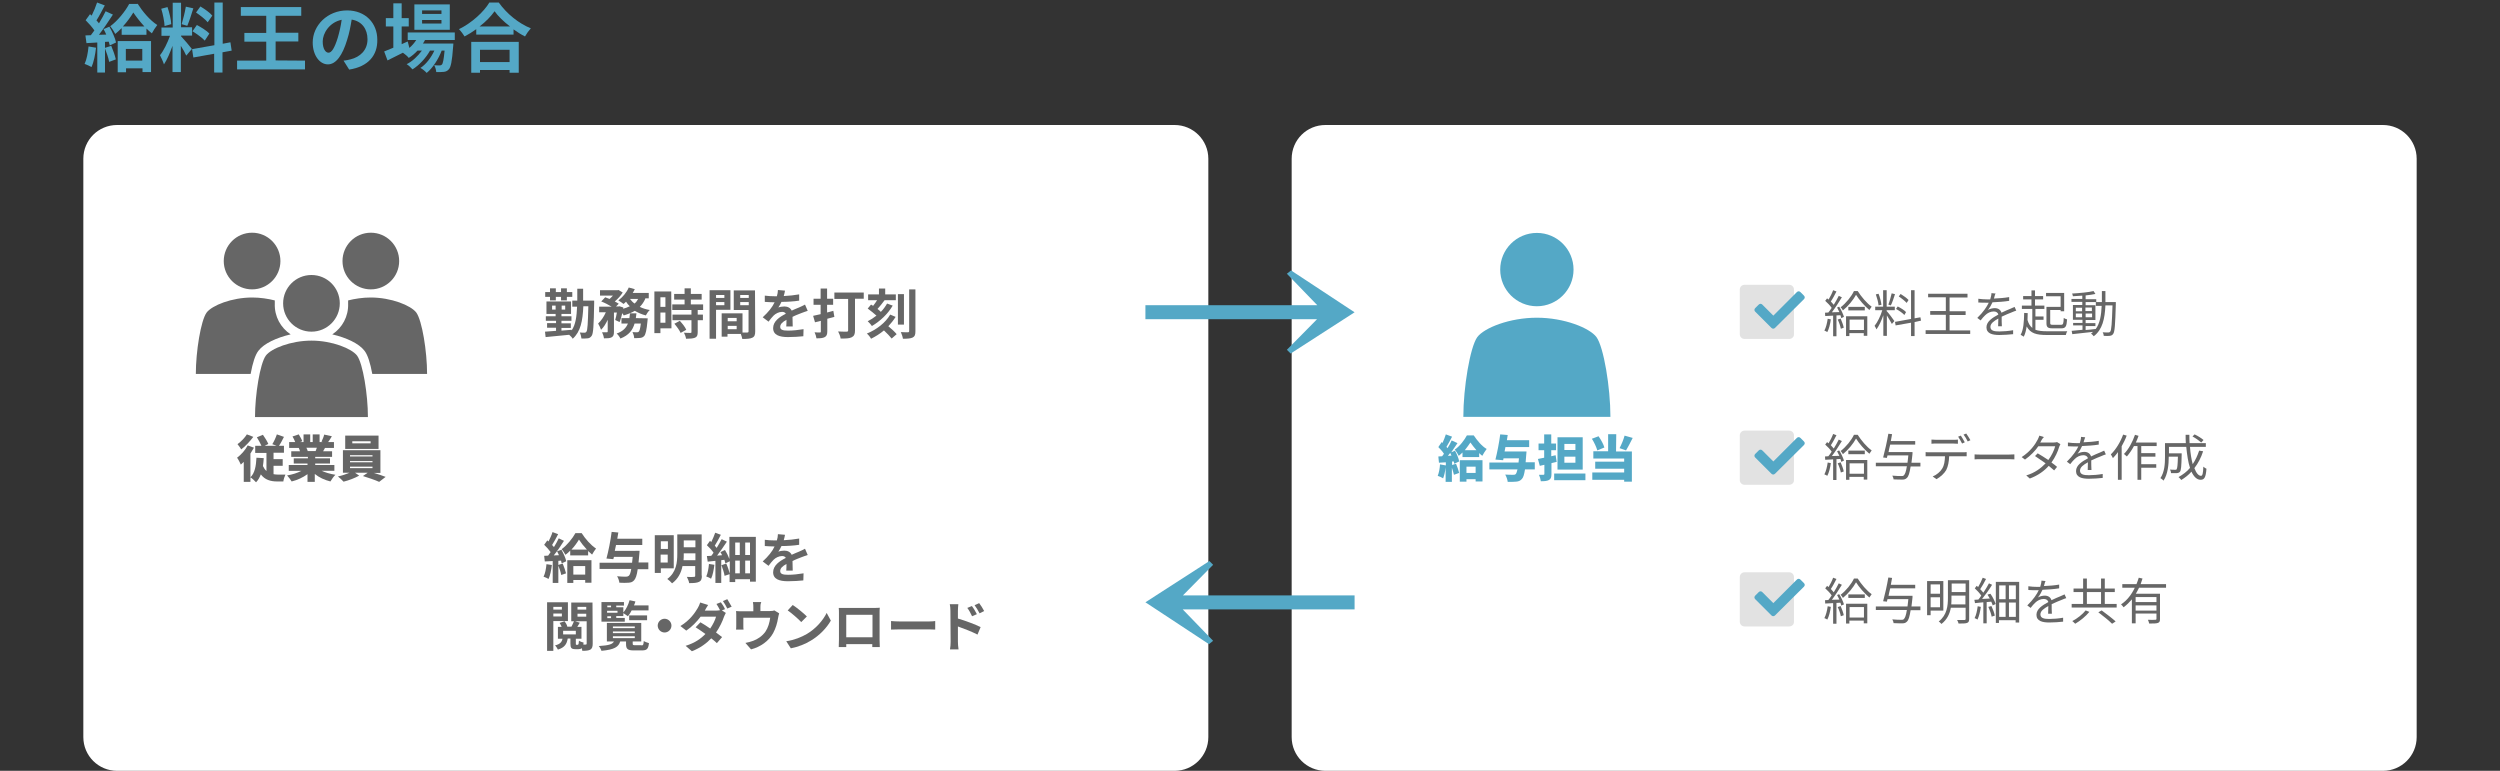 <?xml version="1.0" encoding="utf-8"?>
<!-- Generator: Adobe Illustrator 26.2.1, SVG Export Plug-In . SVG Version: 6.00 Build 0)  -->
<svg version="1.1" id="レイヤー_1" xmlns="http://www.w3.org/2000/svg" xmlns:xlink="http://www.w3.org/1999/xlink" x="0px"
	 y="0px" viewBox="0 0 1200 370" style="enable-background:new 0 0 1200 370;" xml:space="preserve">
<rect x="0" y="0" width="1200" height="370" fill="#333333" stroke="none"/>
<style type="text/css">
	.st0{fill:#FFFFFF;}
	.st1{enable-background:new    ;}
	.st2{fill:#54A8C6;}
	.st3{fill:#666666;}
	.st4{fill:#E2E2E2;}
</style>
<path class="st0" d="M56.2,60h507.6c8.9,0,16.2,7.2,16.2,16.2v277.6c0,8.9-7.2,16.2-16.2,16.2H56.2c-8.9,0-16.2-7.2-16.2-16.2V76.2
	C40,67.2,47.2,60,56.2,60z"/>
<path class="st0" d="M636.2,60h507.6c8.9,0,16.2,7.2,16.2,16.2v277.6c0,8.9-7.2,16.2-16.2,16.2H636.2c-8.9,0-16.2-7.2-16.2-16.2
	V76.2C620,67.2,627.2,60,636.2,60z"/>
<g class="st1">
	<path class="st2" d="M46.1,22.9c-0.4,3.4-1.1,7-2.2,9.3c-0.8-0.5-2.3-1.2-3.3-1.5c1-2.1,1.6-5.3,1.9-8.4L46.1,22.9z M52.5,12.8
		c1.4,2.4,2.8,5.6,3.2,7.6l-3,1.4c-0.1-0.5-0.3-1.2-0.5-1.8l-1.8,0.1v14.7h-3.7V20.4l-5.2,0.3L41,17l2.6-0.1
		c0.5-0.7,1.1-1.5,1.7-2.3c-1-1.5-2.8-3.5-4.2-4.9l2.1-2.9C43.5,7,43.7,7.3,44,7.5c1-2,2-4.4,2.6-6.3l3.7,1.4
		c-1.3,2.4-2.7,5.2-4,7.2c0.5,0.5,0.9,1,1.2,1.4c1.2-2,2.4-4.1,3.2-5.8L54.2,7c-2,3.1-4.5,6.8-6.7,9.7l3.5-0.1
		c-0.4-0.9-0.8-1.8-1.3-2.6L52.5,12.8z M53.4,22c0.9,2.1,1.8,4.7,2.2,6.5l-3.2,1.2c-0.3-1.8-1.3-4.6-2.1-6.7L53.4,22z M66,1.7
		c2.4,3.8,6,8.1,9.5,10.3c-0.9,1.1-1.9,2.7-2.6,4c-0.9-0.7-1.8-1.5-2.6-2.3v3H58.4v-3.2c-1,1-2.1,2-3.1,2.8
		c-0.5-1.1-1.6-2.8-2.4-3.7C56.5,10,60.2,5.3,62,1.9h4V1.7z M56.5,19.7h16v14.9h-4.1v-1.8h-7.9v1.9h-4V19.7z M69.3,12.7
		c-2-2.2-4-4.7-5.3-6.7c-1.2,2-3,4.5-5,6.7H69.3z M60.4,23.5v5.6h7.9v-5.6H60.4z"/>
	<path class="st2" d="M89.4,26.7c-0.5-1.2-1.5-3-2.6-4.7v12.6h-4V22c-1.2,3.3-2.6,6.7-4.1,8.9c-0.4-1.3-1.3-3.2-1.9-4.4
		c1.8-2.2,3.6-6,4.8-9.3h-4.1v-4h5.4V1.3h4v11.8h5.3v4h-5.3v0.3c1,1,4.5,5.1,5.2,6.1L89.4,26.7z M79,12.5c-0.1-2.2-0.8-5.7-1.6-8.3
		l3-0.8c0.9,2.6,1.7,6,1.8,8.2L79,12.5z M92.8,4c-0.9,2.9-2,6.3-2.9,8.4l-2.7-0.8c0.7-2.3,1.6-5.9,2-8.4L92.8,4z M106.8,25.1v9.7h-4
		v-9l-10,1.8l-0.6-4l10.7-1.9V1.2h4V21l3.7-0.7l0.6,4L106.8,25.1z M94.5,12c2.1,1.1,4.8,2.8,6,4.1l-2.2,3.4
		c-1.2-1.3-3.8-3.2-5.9-4.5L94.5,12z M99.7,10.7c-1.1-1.4-3.6-3.3-5.6-4.7l2.1-2.9c2,1.2,4.6,3,5.7,4.4L99.7,10.7z"/>
	<path class="st2" d="M146.4,29.1v4.2h-32.6v-4.2h14V20h-10.5v-4.2h10.5V7.6h-12.2V3.4h29v4.2h-12.3v8.1h10.9v4.2h-10.9V29
		L146.4,29.1L146.4,29.1z"/>
	<path class="st2" d="M167.6,33.4l-2.7-4.3c1.4-0.1,2.4-0.4,3.3-0.6c4.6-1.1,8.2-4.4,8.2-9.6c0-5-2.7-8.7-7.6-9.5
		c-0.5,3.1-1.1,6.4-2.2,9.8c-2.2,7.3-5.3,11.7-9.2,11.7c-4,0-7.3-4.4-7.3-10.5c0-8.3,7.2-15.4,16.5-15.4c8.9,0,14.5,6.2,14.5,14
		C181.3,26.6,176.7,32,167.6,33.4z M157.7,25.3c1.5,0,2.9-2.3,4.4-7.1c0.8-2.7,1.5-5.7,1.9-8.7c-5.9,1.2-9.1,6.5-9.1,10.4
		C154.9,23.5,156.3,25.3,157.7,25.3z"/>
	<path class="st2" d="M204,19.2c-0.3,0.6-0.6,1.2-1,1.7h14.6c0,0,0,1-0.1,1.5c-0.5,7-1.1,9.9-2.1,10.9c-0.7,0.8-1.5,1.1-2.4,1.2
		c-0.8,0.1-2.2,0.1-3.6,0.1c-0.1-1-0.4-2.4-1-3.3c1.2,0.1,2.1,0.1,2.6,0.1s0.8-0.1,1.1-0.4c0.5-0.5,0.9-2.4,1.3-6.7H212
		c-1.5,4-4.3,8.4-7.2,10.7c-0.7-0.8-1.9-1.8-3-2.4c2.7-1.7,5.1-4.9,6.7-8.3h-2.1c-1.9,3.5-5.3,7.1-8.4,9c-0.7-0.8-1.8-1.9-2.8-2.5
		c2.7-1.3,5.4-3.9,7.3-6.5h-2.1c-1.3,1.4-2.7,2.6-4.2,3.5c-0.5-0.7-1.9-1.9-2.8-2.5c-2.6,1.3-5.2,2.6-7.4,3.7l-1.6-4.3
		c1.2-0.5,2.7-1.1,4.4-1.8V12.7h-3.6v-4h3.6V1.6h4v7.1h3.4v4h-3.4v8.5l2.9-1.3l0.8,3.1c1.3-1.1,2.4-2.4,3.3-3.8h-4.1v-3.6h22.6v3.6
		C218.3,19.2,204,19.2,204,19.2z M215.9,14.3h-17V2.1h17V14.3z M211.9,5h-9.3v1.7h9.3V5z M211.9,9.6h-9.3v1.7h9.3V9.6z"/>
	<path class="st2" d="M239.4,1.2c3.9,5.5,9.7,10.1,15.4,12.4c-1,1.1-2,2.5-2.8,3.9c-1.8-0.9-3.7-2.1-5.5-3.4v2.5h-17.9V14
		c-1.8,1.3-3.7,2.5-5.6,3.5c-0.6-1-1.8-2.6-2.7-3.5c6.2-3,12-8.4,14.6-12.8C234.9,1.2,239.4,1.2,239.4,1.2z M226.2,20.1H249v14.8
		h-4.4v-1.3h-14.2v1.3h-4.2L226.2,20.1L226.2,20.1z M244.8,12.7c-3-2.3-5.7-4.9-7.4-7.3c-1.7,2.4-4.2,5-7.2,7.3H244.8z M230.4,23.9
		v5.9h14.2v-5.9H230.4z"/>
</g>
<g class="st1">
	<path class="st3" d="M264.9,271.2c-0.3,2.4-0.8,5-1.6,6.7c-0.5-0.3-1.7-0.9-2.4-1.1c0.8-1.5,1.2-3.8,1.4-6L264.9,271.2z
		 M269.5,263.9c1,1.8,2,4,2.3,5.5l-2.2,1c-0.1-0.4-0.2-0.8-0.3-1.3l-1.3,0.1v10.6h-2.7v-10.5l-3.8,0.2l-0.3-2.7l1.9-0.1
		c0.4-0.5,0.8-1.1,1.2-1.7c-0.8-1.1-2-2.5-3.1-3.5l1.5-2.1c0.2,0.2,0.4,0.3,0.6,0.5c0.7-1.4,1.5-3.1,1.9-4.5l2.7,1
		c-0.9,1.8-2,3.8-2.9,5.2c0.3,0.4,0.6,0.7,0.9,1c0.9-1.5,1.7-2.9,2.3-4.2l2.5,1.2c-1.4,2.3-3.2,4.9-4.9,7l2.5-0.1
		c-0.3-0.7-0.6-1.3-0.9-1.9L269.5,263.9z M270.1,270.5c0.6,1.5,1.3,3.4,1.6,4.7l-2.3,0.8c-0.2-1.3-0.9-3.3-1.5-4.8L270.1,270.5z
		 M279.2,255.9c1.7,2.7,4.4,5.8,6.9,7.4c-0.6,0.8-1.4,1.9-1.9,2.9c-0.6-0.5-1.3-1.1-1.9-1.7v2.1h-8.6v-2.3c-0.7,0.8-1.5,1.4-2.3,2
		c-0.4-0.8-1.2-2-1.8-2.7c2.6-1.9,5.3-5.3,6.6-7.7L279.2,255.9L279.2,255.9z M272.4,268.9h11.5v10.8h-3v-1.3h-5.7v1.4h-2.9v-10.9
		H272.4z M281.7,263.8c-1.5-1.6-2.9-3.4-3.8-4.8c-0.9,1.5-2.1,3.2-3.6,4.8H281.7z M275.2,271.7v4.1h5.7v-4.1H275.2z"/>
	<path class="st3" d="M311.2,273.2h-5.1c-0.4,3-1,4.5-1.7,5.3c-0.8,0.9-1.5,1.1-2.7,1.2c-1,0.1-2.7,0.1-4.4,0
		c-0.1-0.9-0.5-2.2-1.1-3.1c1.8,0.2,3.5,0.2,4.3,0.2c0.5,0,0.9-0.1,1.3-0.4c0.5-0.4,0.9-1.4,1.2-3.3h-15.2v-3h15.6
		c0.1-0.8,0.2-1.7,0.3-2.8h-9l-0.3,1.1l-3.3-0.3c0.9-3.3,2-8.7,2.5-12.8l3.2,0.3c-0.2,1-0.3,2-0.5,3h12v3h-12.6
		c-0.2,1-0.4,1.9-0.6,2.8H307c0,0-0.1,0.9-0.1,1.3c-0.1,1.6-0.3,3-0.4,4.3h4.7V273.2z"/>
	<path class="st3" d="M317.2,272.8v2.2h-2.9v-18.1h9.1v15.9H317.2z M317.2,259.8v3.7h3.4v-3.7H317.2z M320.5,270v-3.8h-3.4v3.8
		H320.5z M336.9,276.3c0,1.6-0.3,2.5-1.4,3c-1,0.5-2.5,0.6-4.7,0.6c-0.1-0.9-0.7-2.2-1.1-3c1.4,0.1,3,0.1,3.4,0
		c0.5,0,0.6-0.2,0.6-0.6v-4.6h-6.1c-0.6,3.1-2.1,6.2-5,8.3c-0.5-0.6-1.7-1.7-2.3-2.1c4.4-3.2,4.8-8.1,4.8-12v-9.4h11.7v19.8H336.9z
		 M333.8,268.9v-3.3h-5.6v0.4c0,0.9,0,1.9-0.1,2.9H333.8z M328.2,259.4v3.3h5.6v-3.3H328.2z"/>
	<path class="st3" d="M342.9,271.1c-0.3,2.5-0.8,5.1-1.6,6.7c-0.5-0.4-1.7-0.9-2.3-1.1c0.7-1.5,1.1-3.8,1.3-6L342.9,271.1z
		 M362.8,257.5v21.7H360V278h-7.1v1.4h-2.7v-3.8l-2.4,0.8c-0.2-1.4-0.9-3.5-1.5-5.1l2.3-0.8c0.7,1.5,1.3,3.4,1.7,4.8v-5.9l-2.1,1
		c-0.1-0.5-0.3-1.1-0.5-1.7l-1.5,0.2v10.9h-2.8v-10.6c-1.3,0.1-2.6,0.3-3.7,0.4l-0.4-2.7c0.6,0,1.4-0.1,2.1-0.1
		c0.4-0.5,0.8-1,1.1-1.5c-0.8-1.2-2.1-2.6-3.2-3.6l1.5-2.1c0.2,0.2,0.4,0.4,0.6,0.6c0.7-1.5,1.5-3.2,1.9-4.5l2.7,1
		c-0.9,1.8-2,3.8-2.9,5.2c0.3,0.4,0.7,0.8,0.9,1.1c0.9-1.5,1.8-3,2.4-4.2l2.5,1.2c-1.4,2.1-3.1,4.6-4.7,6.7l2.4-0.2
		c-0.3-0.5-0.5-1.1-0.8-1.5l2.2-1c0.8,1.3,1.6,2.9,2.1,4.3v-10.6h12.7V257.5z M352.9,260.4v6h2.2v-6H352.9z M352.9,275.2h2.2v-6.1
		h-2.2V275.2z M360,260.4h-2.3v6h2.3V260.4z M360,275.2v-6.1h-2.3v6.1H360z"/>
	<path class="st3" d="M376.2,259.3c2.5-0.1,5.1-0.4,7.4-0.8v3c-2.5,0.4-5.7,0.6-8.5,0.6c-0.4,1-1,1.9-1.5,2.7
		c0.7-0.3,2.1-0.5,2.9-0.5c1.6,0,2.9,0.7,3.5,2c1.4-0.6,2.4-1.1,3.5-1.5c1-0.4,1.9-0.9,2.9-1.4l1.3,3c-0.8,0.2-2.2,0.8-3.1,1.1
		c-1.2,0.5-2.7,1-4.2,1.8c0,1.5,0.1,3.4,0.1,4.6h-3.1c0.1-0.8,0.1-2,0.1-3.2c-2,1.1-3,2.1-3,3.4c0,1.4,1.2,1.8,3.8,1.8
		c2.2,0,5.1-0.3,7.4-0.7l-0.1,3.4c-1.7,0.2-4.9,0.4-7.4,0.4c-4.1,0-7.1-1-7.1-4.3s3.1-5.4,6.1-6.9c-0.4-0.7-1.1-0.9-1.8-0.9
		c-1.5,0-3.1,0.8-4.1,1.8c-0.8,0.8-1.5,1.7-2.4,2.9l-2.8-2.1c2.7-2.5,4.6-4.8,5.7-7.2c-0.1,0-0.2,0-0.3,0c-1.1,0-3-0.1-4.4-0.2v-3
		c1.3,0.2,3.2,0.3,4.6,0.3c0.4,0,0.8,0,1.2,0c0.3-1,0.5-2.1,0.5-3l3.4,0.3C376.7,257.4,376.5,258.2,376.2,259.3z"/>
</g>
<g class="st1">
	<path class="st3" d="M265.6,298.1v14.3h-3v-23.3h10v9H265.6z M265.6,291.3v1.3h4.1v-1.3H265.6z M269.7,295.9v-1.4h-4.1v1.4H269.7z
		 M284.5,308.9c0,1.5-0.3,2.4-1.1,2.9c-0.9,0.5-2.1,0.6-3.9,0.6c0-0.4-0.1-0.8-0.3-1.3c-0.4,0.4-0.9,0.5-1.5,0.5h-1.5
		c-2,0-2.4-0.6-2.4-2.8v-2.3h-1.3c-0.4,2.5-1.4,4.3-4.7,5.3c-0.3-0.6-0.9-1.6-1.4-2c2.5-0.6,3.3-1.7,3.6-3.2h-2.2v-5.7h1.8
		c-0.2-0.6-0.6-1.3-1-1.9l2.4-0.8c0.6,0.8,1.2,1.8,1.3,2.6h2c0.4-0.8,0.9-1.8,1.2-2.6h-1.3v-9h10.2L284.5,308.9L284.5,308.9z
		 M270.3,304.5h6.1v-1.7h-6.1V304.5z M277.4,309.4c0.3,0,0.4-0.2,0.5-1.9c0.5,0.4,1.5,0.8,2.2,0.9c0,0.4-0.1,0.7-0.1,1
		c0.5,0,0.9,0,1.1,0c0.3,0,0.5-0.1,0.5-0.5v-10.7H276l2.3,0.7c-0.4,0.7-0.8,1.4-1.2,2h2v5.7h-2.7v2.3c0,0.5,0,0.6,0.3,0.6h0.7V309.4
		z M277.2,291.3v1.3h4.2v-1.3H277.2z M277.2,296h4.2v-1.4h-4.2V296z"/>
	<path class="st3" d="M307.9,309.8c0.8,0,1-0.3,1.1-2.1c0.6,0.4,1.8,0.8,2.5,1c-0.3,2.8-1,3.5-3.4,3.5h-3.8c-3.1,0-3.8-0.7-3.8-3.1
		v-1.2h-2.8c-0.8,2.6-2.7,3.9-9,4.5c-0.2-0.7-0.8-1.8-1.3-2.3c5-0.3,6.6-0.9,7.3-2.2h-3.4V299h16.5v8.9h-4.1v1.1
		c0,0.6,0.2,0.7,1.2,0.7h3V309.8z M299.9,298.4h-11.2V289h10.8v1.7h-3.7v0.8h3.4v2.5c1.3-1.5,2.4-3.7,3-5.9l2.8,0.6
		c-0.2,0.7-0.4,1.3-0.7,1.9h7v2.4h-8.1c-0.5,1-1.1,2-1.8,2.8c-0.5-0.4-1.6-1.1-2.2-1.5v1.4h-3.4v0.9h4.1L299.9,298.4L299.9,298.4z
		 M291.5,290.7v0.8h1.8v-0.8H291.5z M296.4,293.2h-5v0.9h5V293.2z M291.5,296.7h1.8v-0.9h-1.8V296.7z M294.2,301.5h10.5v-0.8h-10.5
		V301.5z M294.2,303.9h10.5v-0.8h-10.5V303.9z M294.2,306.3h10.5v-0.9h-10.5V306.3z M302,297.7v-2.3h8.6v2.3H302z"/>
	<path class="st3" d="M322.3,300.3c0,1.8-1.5,3.3-3.3,3.3s-3.3-1.5-3.3-3.3s1.5-3.3,3.3-3.3S322.3,298.5,322.3,300.3z"/>
	<path class="st3" d="M348,292.4l-1.5,0.6l1.9,1.2c-0.3,0.5-0.6,1.2-0.9,1.9c-0.7,2.1-2,4.9-3.8,7.5c1.1,0.8,2.1,1.6,2.9,2.2
		l-2.5,2.9c-0.7-0.7-1.7-1.5-2.7-2.3c-2.3,2.4-5.2,4.6-9.3,6.2l-3-2.6c4.5-1.4,7.4-3.5,9.5-5.7c-1.7-1.2-3.4-2.4-4.7-3.2l2.3-2.4
		c1.4,0.8,3,1.8,4.7,3c1.3-1.9,2.4-4.1,2.8-5.7h-7.4c-1.8,2.4-4.2,4.9-6.9,6.7l-2.8-2.2c4.6-2.8,7-6.4,8.3-8.6
		c0.4-0.6,0.9-1.8,1.2-2.7l3.8,1.2c-0.6,0.9-1.3,2.1-1.6,2.7h5.3c0.7,0,1.5-0.1,2-0.2c-0.5-1-1.1-2.1-1.7-3l2.1-0.8
		C346.6,289.8,347.6,291.4,348,292.4z M351.2,291.2l-2.1,0.9c-0.5-1.1-1.4-2.6-2.1-3.6l2.1-0.9C349.7,288.6,350.7,290.3,351.2,291.2
		z"/>
	<path class="st3" d="M365,291.3v2h4.5c1.1,0,1.7-0.1,2.2-0.3l2.3,1.4c-0.2,0.6-0.4,1.6-0.5,2.1c-0.4,2.5-1.1,5-2.4,7.4
		c-2.1,3.8-6,6.6-10.6,7.8l-2.7-3.1c1.2-0.2,2.6-0.6,3.7-1c2.2-0.8,4.4-2.3,5.9-4.4c1.3-1.9,2-4.4,2.3-6.7h-12.9v3.8
		c0,0.6,0,1.4,0.1,1.9h-3.6c0.1-0.6,0.1-1.5,0.1-2.2v-4.5c0-0.6,0-1.6-0.1-2.2c0.9,0.1,1.7,0.1,2.7,0.1h5.6v-2c0-0.7,0-1.3-0.2-2.4
		h4C365,290.1,365,290.6,365,291.3z"/>
	<path class="st3" d="M387.3,304.3c4.4-2.6,7.8-6.6,9.5-10.1l2,3.7c-2,3.5-5.4,7.1-9.6,9.6c-2.6,1.6-6,3-9.6,3.7l-2.2-3.4
		C381.4,307.2,384.7,305.8,387.3,304.3z M387.3,295.9l-2.7,2.7c-1.4-1.5-4.6-4.3-6.5-5.6l2.4-2.6
		C382.4,291.6,385.7,294.3,387.3,295.9z"/>
	<path class="st3" d="M405.4,291.8h14.3c0.6,0,1.6,0,2.6-0.1c-0.1,0.8-0.1,1.7-0.1,2.5V307c0,1,0.1,3.5,0.1,3.6h-3.6
		c0-0.1,0-0.7,0-1.4h-12.5c0,0.7,0,1.3,0,1.4h-3.6c0-0.1,0.1-2.4,0.1-3.6v-12.7c0-0.7,0-1.8-0.1-2.5
		C403.7,291.8,404.7,291.8,405.4,291.8z M406.2,305.9h12.6v-10.8h-12.6V305.9z"/>
	<path class="st3" d="M431.9,298.3h14c1.2,0,2.4-0.1,3-0.2v4.1c-0.6,0-2-0.1-3-0.1h-14c-1.5,0-3.2,0.1-4.2,0.1v-4.1
		C428.6,298.2,430.5,298.3,431.9,298.3z"/>
	<path class="st3" d="M456.2,293.1c0-0.9-0.1-2.2-0.3-3.1h4.1c-0.1,0.9-0.2,2.1-0.2,3.1v3.8c3.5,1,8.5,2.9,10.9,4.1l-1.5,3.6
		c-2.7-1.4-6.6-2.9-9.4-3.9v7.4c0,0.7,0.1,2.5,0.3,3.6H456c0.2-1,0.3-2.6,0.3-3.6L456.2,293.1L456.2,293.1z M468.9,294.8l-2.3,1
		c-0.8-1.6-1.3-2.7-2.3-4l2.2-0.9C467.3,291.9,468.3,293.6,468.9,294.8z M472.4,293.3l-2.2,1.1c-0.8-1.6-1.5-2.6-2.4-3.9l2.2-1
		C470.7,290.4,471.8,292.1,472.4,293.3z"/>
</g>
<g class="st1">
	<path class="st3" d="M285.2,144.3c0,0,0,1,0,1.3c-0.2,10.7-0.4,14.5-1.2,15.6c-0.6,0.8-1.1,1.1-1.9,1.2c-0.8,0.1-1.8,0.1-3,0.1
		c-0.1-0.9-0.4-2.1-0.8-2.9c1,0.1,1.8,0.1,2.3,0.1c0.4,0,0.6-0.1,0.9-0.5c0.5-0.7,0.7-3.8,0.9-12.2H280c-0.3,7-1.3,12.2-5.1,15.6
		c-0.3-0.6-1.1-1.4-1.7-1.9c-4.1,0.4-8.3,0.8-11.3,1.1l-0.3-2.6c1.5-0.1,3.3-0.2,5.3-0.4v-1.5h-4.3v-2.2h4.3V154H262v-2.2h4.7v-1.1
		h-4.4v-6h11.8v6h-4.6v1.1h4.8v2.2h-4.8v1.2h4.5v2.2h-4.5v1.3c1.6-0.1,3.2-0.3,4.9-0.4v0.3c1.9-2.8,2.4-6.6,2.6-11.4h-2.3v-2.9h2.4
		c0-1.8,0-3.6,0-5.7h2.8c0,2,0,3.9,0,5.7L285.2,144.3L285.2,144.3z M264,142.5h-2.3v-2.3h2.3v-1.8h2.8v1.8h2.5v-1.8h2.8v1.8h2.6v2.3
		h-2.6v1.7h-2.8v-1.7h-2.5v1.7H264V142.5z M266.7,148.6v-1.9H265v1.9H266.7z M271.3,146.7h-1.7v1.9h1.7V146.7z"/>
	<path class="st3" d="M309.7,143.5c-0.7,1.5-1.5,2.7-2.6,3.8c1.4,0.7,3,1.2,4.8,1.5c-0.7,0.6-1.5,1.8-1.9,2.6
		c-2-0.5-3.7-1.3-5.3-2.2c-1.5,0.9-3.3,1.6-5.3,2.2c-0.2-0.3-0.4-0.7-0.7-1.1c-0.4,1.6-0.8,3.2-1.3,4.3l-2.1-1
		c0.3-1,0.6-2.3,0.8-3.6h-1.4v9.2c0,1.4-0.2,2.2-1.1,2.7s-2.1,0.5-3.7,0.5c-0.1-0.9-0.5-2.1-0.9-2.9c1,0,2,0,2.3,0s0.4-0.1,0.4-0.4
		v-5.6c-0.9,1.9-2,3.7-3.2,4.8c-0.3-0.9-0.9-2.2-1.4-3c1.4-1.3,2.8-3.3,3.7-5.4h-3.2v-2.7h6c-1.5-0.9-3.4-1.9-5-2.5l1.9-2
		c0.6,0.2,1.4,0.5,2.1,0.8c0.6-0.5,1.1-1.1,1.6-1.6H288v-2.6h8.4l0.5-0.1l2,1.2c-0.9,1.5-2.3,3-3.8,4.3c0.8,0.4,1.4,0.8,1.9,1.1
		l-1.3,1.3h1.2l0.4-0.1l1.9,0.6l-0.1,0.6c1.1-0.3,2.2-0.7,3.2-1.2c-0.7-0.6-1.3-1.4-1.8-2.2c-0.4,0.4-0.8,0.8-1.2,1.1
		c-0.6-0.5-1.8-1.3-2.5-1.7c2-1.5,4-3.8,5-6.2l2.9,0.8c-0.3,0.6-0.6,1.2-1,1.8h7.7v2.6h-1.7V143.5z M310.9,152.8
		c0,0-0.1,0.8-0.1,1.2c-0.4,4.5-0.9,6.5-1.6,7.3c-0.6,0.6-1.1,0.8-1.9,0.9c-0.6,0.1-1.7,0.1-2.9,0.1c0-0.9-0.4-2.1-0.8-2.9
		c0.9,0.1,1.8,0.1,2.2,0.1c0.4,0,0.6-0.1,0.8-0.3c0.4-0.3,0.7-1.5,1-3.9h-3c-0.9,3.1-2.7,5.6-6.8,7.2c-0.3-0.7-1.1-1.8-1.8-2.4
		c3.1-1.1,4.6-2.8,5.4-4.8h-3.1v-2.6h3.8c0.1-0.8,0.2-1.5,0.3-2.3h3.1c-0.1,0.8-0.2,1.6-0.3,2.3L310.9,152.8L310.9,152.8z
		 M302.4,143.5c0.6,0.8,1.3,1.6,2.2,2.2c0.7-0.6,1.3-1.4,1.7-2.2H302.4z"/>
	<path class="st3" d="M322.3,157.6H317v2.3h-2.9v-20h8.1L322.3,157.6L322.3,157.6z M317,142.7v4.6h2.4v-4.6H317z M319.4,154.9V150
		H317v4.9H319.4z M334.9,148.8v2.2h2.5v2.7h-2.5v5.7c0,1.5-0.3,2.3-1.3,2.7s-2.4,0.5-4.3,0.5c-0.1-0.9-0.6-2.1-1-2.9
		c1.2,0.1,2.7,0.1,3.1,0.1s0.5-0.1,0.5-0.5v-5.6h-9.1V151h9.1v-2.2h-9.2v-2.7h5.9v-2.3h-5v-2.7h5v-2.7h3v2.7h5.2v2.7h-5.2v2.3h5.9
		v2.7H334.9z M326.3,154c1.2,1.3,2.6,3,3.1,4.3l-2.7,1.5c-0.5-1.2-1.8-3-3-4.4L326.3,154z"/>
	<path class="st3" d="M343.7,148.7v13.9h-3.1v-23.3h10v9.4L343.7,148.7L343.7,148.7z M343.7,141.6v1.4h4v-1.4H343.7z M347.7,146.5
		V145h-4v1.5H347.7z M362.5,159c0,1.7-0.3,2.6-1.4,3.1c-1,0.5-2.5,0.6-4.8,0.6c-0.1-0.6-0.4-1.6-0.7-2.4h-6.4v1.3h-2.8v-11.2h1.3
		l0,0h8.7v9.2c1,0,2,0,2.3,0c0.5,0,0.6-0.2,0.6-0.6v-10.2h-7.1v-9.4h10.2L362.5,159L362.5,159z M353.6,152.6h-4.3v1.6h4.3V152.6z
		 M353.6,158v-1.6h-4.3v1.6H353.6z M355.3,141.6v1.4h4.1v-1.4H355.3z M359.4,146.6V145h-4.1v1.5h4.1V146.6z"/>
	<path class="st3" d="M376.2,142.1c2.5-0.1,5.1-0.4,7.4-0.8v3c-2.5,0.4-5.7,0.6-8.5,0.6c-0.4,1-1,1.9-1.5,2.7
		c0.7-0.3,2.1-0.5,2.9-0.5c1.6,0,2.9,0.7,3.5,2c1.4-0.6,2.4-1.1,3.5-1.5c1-0.4,1.9-0.9,2.9-1.4l1.3,3c-0.8,0.2-2.2,0.8-3.1,1.1
		c-1.2,0.5-2.7,1-4.2,1.8c0,1.5,0.1,3.4,0.1,4.6h-3.1c0.1-0.8,0.1-2,0.1-3.2c-2,1.1-3,2.1-3,3.4c0,1.4,1.2,1.8,3.8,1.8
		c2.2,0,5.1-0.3,7.4-0.7l-0.1,3.4c-1.7,0.2-4.9,0.4-7.4,0.4c-4.1,0-7.1-1-7.1-4.3s3.1-5.4,6.1-6.9c-0.4-0.7-1.1-0.9-1.8-0.9
		c-1.5,0-3.1,0.8-4.1,1.8c-0.8,0.8-1.5,1.7-2.4,2.9l-2.8-2.1c2.7-2.5,4.6-4.8,5.7-7.2c-0.1,0-0.2,0-0.3,0c-1.1,0-3-0.1-4.4-0.2v-3
		c1.3,0.2,3.2,0.3,4.6,0.3c0.4,0,0.8,0,1.2,0c0.3-1,0.5-2.1,0.5-3l3.4,0.3C376.7,140.2,376.5,141,376.2,142.1z"/>
	<path class="st3" d="M400.5,152.1c-1.1,0.3-2.2,0.6-3.4,0.9v6c0,1.5-0.3,2.3-1.2,2.8c-0.9,0.5-2.1,0.6-4,0.6
		c-0.1-0.8-0.5-2.1-0.9-2.9c1,0.1,2.1,0.1,2.5,0.1s0.5-0.1,0.5-0.5V154l-2.8,0.7l-0.9-3.1c1-0.2,2.3-0.5,3.6-0.8v-4.5h-3.4v-2.9h3.4
		v-4.9h3.1v4.9h2.9v2.9H397v3.7l3-0.8L400.5,152.1z M414.5,143.4h-4.1v15.2c0,1.8-0.4,2.7-1.6,3.3s-2.9,0.6-5.3,0.6
		c-0.1-1-0.7-2.5-1.2-3.4c1.6,0.1,3.6,0.1,4.1,0.1s0.7-0.2,0.7-0.6v-15.1h-6.6v-3.1h14.1v3H414.5z"/>
	<path class="st3" d="M429.9,152.1c-1,1.6-2.2,3.1-3.5,4.5c1.5,1.2,3.1,2.7,4,3.8l-2.4,2.1c-0.8-1-2.3-2.6-3.7-3.9
		c-1.9,1.6-4,2.9-6.2,4c-0.4-0.8-1.2-1.8-2-2.5c4.5-1.8,8.9-5.1,11.2-9.1L429.9,152.1z M418.1,146.2c0.3,0.2,0.6,0.4,1,0.6
		c0.7-0.8,1.3-1.8,1.9-2.7h-4.3v-2.8h5.2v-2.8h3v2.8h5.1v2.8h-5.4c-1.1,1.5-2.3,3-3.4,4.2c0.6,0.5,1.2,0.9,1.6,1.4
		c1.2-1.2,2.2-2.6,3-4l2.7,1c-2.4,4.1-6.1,7.5-10,9.8c-0.4-0.7-1.3-1.6-2-2.3c1.4-0.7,2.8-1.6,4.2-2.7c-1.2-1.1-2.9-2.4-4.2-3.4
		L418.1,146.2z M433.9,155.8H431v-14.6h2.9V155.8z M439.4,138.9V159c0,1.7-0.3,2.5-1.3,3s-2.5,0.6-4.7,0.6c-0.1-0.9-0.6-2.3-1-3.2
		c1.5,0.1,2.9,0.1,3.4,0.1c0.4,0,0.6-0.2,0.6-0.6v-20L439.4,138.9L439.4,138.9z"/>
</g>
<g class="st1">
	<path class="st3" d="M878.8,153.3c-0.3,2.3-0.9,4.6-1.7,6.1c-0.3-0.2-1-0.6-1.4-0.7c0.8-1.5,1.3-3.6,1.6-5.7L878.8,153.3z
		 M882.8,147.2c1,1.5,1.9,3.6,2.3,4.9l-1.3,0.6c-0.1-0.4-0.2-0.9-0.4-1.4l-1.9,0.1v10h-1.6v-9.9c-1.4,0.1-2.7,0.1-3.8,0.2l-0.1-1.6
		l1.6-0.1c0.5-0.6,1.1-1.4,1.6-2.2c-0.7-1.1-2-2.4-3.1-3.4l0.9-1.2c0.2,0.2,0.5,0.4,0.7,0.6c0.8-1.3,1.7-3.1,2.2-4.5l1.6,0.6
		c-0.8,1.6-1.8,3.5-2.7,4.8c0.5,0.5,1,1.1,1.4,1.6c0.9-1.5,1.8-3,2.4-4.3l1.5,0.7c-1.4,2.3-3.2,5.1-4.8,7.2l3.6-0.1
		c-0.3-0.7-0.7-1.5-1.1-2.2L882.8,147.2z M883.5,152.9c0.6,1.4,1.3,3.2,1.5,4.4l-1.4,0.5c-0.2-1.2-0.8-3-1.5-4.4L883.5,152.9z
		 M891.7,139.7c1.7,2.7,4.3,5.8,6.7,7.5c-0.4,0.5-0.8,1.1-1.1,1.6c-2.3-1.9-5-5-6.4-7.3c-1.3,2.4-3.7,5.4-6.3,7.5
		c-0.2-0.5-0.7-1.1-1.1-1.5c2.6-2,5.2-5.2,6.4-7.8H891.7z M886.1,151.8h10.2v9.4h-1.7v-1.3h-6.9v1.4h-1.6V151.8z M895.1,147.3v1.7
		h-7.9v-1.7H895.1z M887.8,153.4v5h6.9v-5H887.8z"/>
	<path class="st3" d="M905.7,149.4c0.7,0.7,3.1,3.9,3.6,4.7l-1.2,1.4c-0.4-0.9-1.6-2.7-2.4-4.1v9.8H904v-9.9
		c-0.9,2.6-2.1,5.2-3.3,6.8c-0.2-0.5-0.6-1.3-0.9-1.7c1.4-1.7,2.9-4.8,3.7-7.5h-3.4v-1.7h3.8v-7.9h1.7v7.9h3.9v1.7h-3.9v0.5H905.7z
		 M901.7,146.6c-0.1-1.4-0.7-3.6-1.3-5.3l1.3-0.3c0.7,1.7,1.2,3.8,1.4,5.3L901.7,146.6z M909.6,141.2c-0.6,1.8-1.3,4.1-2,5.4
		l-1.2-0.4c0.6-1.4,1.2-3.8,1.6-5.4L909.6,141.2z M919,154.6v6.7h-1.7v-6.4l-7.4,1.3l-0.3-1.7l7.7-1.4v-13.8h1.7v13.5l2.8-0.5
		l0.3,1.6L919,154.6z M914.1,151.2c-0.8-0.9-2.5-2.1-4-2.9l0.8-1.2c1.4,0.7,3.2,1.8,4,2.7L914.1,151.2z M915.2,145.4
		c-0.8-0.9-2.4-2.2-3.8-3.1l0.9-1.2c1.3,0.8,3,2,3.8,2.9L915.2,145.4z"/>
	<path class="st3" d="M945.7,158.5v1.8h-21.4v-1.8h9.7v-7.4h-7.5v-1.8h7.5v-6.6h-8.5V141h18.9v1.8h-8.6v6.6h7.7v1.8h-7.7v7.4h9.9
		V158.5z"/>
	<path class="st3" d="M957.1,143.3c2.4-0.1,5.1-0.3,7.3-0.7v1.8c-2.4,0.4-5.4,0.6-8,0.7c-0.6,1.3-1.3,2.6-2.2,3.7
		c0.9-0.6,2.3-0.9,3.3-0.9c1.6,0,2.8,0.8,3.2,2.2c1.6-0.8,3.1-1.4,4.3-1.9c0.7-0.3,1.3-0.6,2-0.9l0.8,1.8c-0.6,0.2-1.5,0.5-2.1,0.8
		c-1.3,0.5-3,1.2-4.9,2.1c0,1.4,0,3.4,0.1,4.6h-1.8c0-0.9,0.1-2.5,0.1-3.7c-2.2,1.2-3.8,2.4-3.8,4c0,1.9,1.9,2.2,4.3,2.2
		c1.9,0,4.4-0.2,6.6-0.6v1.9c-1.8,0.2-4.5,0.4-6.6,0.4c-3.4,0-6.2-0.7-6.2-3.7c0-2.8,2.9-4.6,5.7-6.1c-0.2-1-1.1-1.5-2.2-1.5
		c-1.5,0-3,0.7-4.1,1.8c-0.7,0.6-1.4,1.5-2.2,2.5l-1.6-1.2c3-2.9,4.6-5.4,5.5-7.3c-0.4,0-0.7,0-1.1,0c-1,0-2.6,0-3.9-0.1v-1.8
		c1.3,0.2,3,0.3,4.1,0.3c0.5,0,1.1,0,1.6,0c0.3-1,0.6-2.1,0.6-3l2,0.2C957.6,141.2,957.4,142.2,957.1,143.3z"/>
	<path class="st3" d="M977,158.3c1.4,0.5,3.2,0.7,5.4,0.7c1.2,0,8.4,0,9.9,0c-0.3,0.4-0.6,1.2-0.7,1.8h-9.1c-5.1,0-7.9-0.8-9.7-4.1
		c-0.3,1.9-0.7,3.6-1.4,4.9c-0.3-0.2-1.1-0.7-1.5-0.9c1.4-2.4,1.6-6.2,1.7-10.5l1.7,0.1c0,1.2-0.1,2.3-0.1,3.3
		c0.5,1.8,1.3,3,2.3,3.8v-9.1h-5v-1.6h4.6v-3h-4v-1.6h4v-2.7h1.7v2.7h3.9v1.6h-3.9v3h4.5v1.6H977v3.6h3.9v1.6H977V158.3z
		 M989.1,142.2h-7v-1.6h8.7v8.8h-1.7v-0.6h-5v6.2c0,0.8,0.2,0.9,1.3,0.9h3.9c1,0,1.2-0.5,1.3-3.3c0.4,0.3,1.1,0.6,1.6,0.7
		c-0.2,3.4-0.7,4.3-2.8,4.3h-4.2c-2.2,0-2.9-0.5-2.9-2.5v-7.8h6.8L989.1,142.2L989.1,142.2z"/>
	<path class="st3" d="M1015.6,145c0,0,0,0.7,0,0.9c-0.3,10.1-0.5,13.4-1.3,14.4c-0.4,0.6-0.9,0.8-1.6,0.9c-0.7,0.1-1.8,0.1-2.9,0
		c0-0.5-0.2-1.2-0.5-1.7c1.2,0.1,2.2,0.1,2.7,0.1c0.4,0,0.6-0.1,0.9-0.4c0.6-0.7,0.8-3.9,1.1-12.6h-3.4c-0.3,6.4-1.4,11.6-5.6,14.8
		c-0.3-0.4-0.9-1-1.3-1.3c0.4-0.3,0.7-0.6,1-0.8c-3.6,0.4-7.3,0.8-10,1.1l-0.3-1.6c1.4-0.1,3.2-0.3,5.2-0.5v-2.1h-4.5V155h4.5v-1.5
		H995v-7.1h4.5v-1.5h-5.2v-1.4h5.2v-1.6c-1.5,0.1-3.1,0.2-4.5,0.3c-0.1-0.4-0.2-1-0.4-1.3c3.6-0.2,7.9-0.6,10.3-1.2l0.9,1.4
		c-1.3,0.3-2.9,0.5-4.7,0.7v1.8h5.1v1.4h-5.1v1.5h4.7v7.1h-4.7v1.5h4.7v1.4h-4.7v1.9c1.6-0.1,3.2-0.3,4.8-0.5v0.1
		c2.1-2.8,2.7-6.7,2.9-11.2h-2.8V145h2.9c0-1.7,0-3.4,0-5.3h1.7c0,1.8,0,3.6,0,5.3H1015.6z M996.4,149.4h3v-1.7h-3V149.4z
		 M999.4,152.3v-1.8h-3v1.8H999.4z M1001,147.6v1.7h3.1v-1.7H1001z M1004.2,150.5h-3.1v1.8h3.1V150.5z"/>
</g>
<g class="st1">
	<path class="st3" d="M878.8,222.3c-0.3,2.3-0.9,4.6-1.7,6.1c-0.3-0.2-1-0.6-1.4-0.7c0.8-1.5,1.3-3.6,1.6-5.7L878.8,222.3z
		 M882.8,216.2c1,1.5,1.9,3.6,2.3,4.9l-1.3,0.6c-0.1-0.4-0.2-0.9-0.4-1.4l-1.9,0.1v10h-1.6v-9.9c-1.4,0.1-2.7,0.1-3.8,0.2l-0.1-1.6
		l1.6-0.1c0.5-0.6,1.1-1.4,1.6-2.2c-0.7-1.1-2-2.4-3.1-3.4l0.9-1.2c0.2,0.2,0.5,0.4,0.7,0.6c0.8-1.3,1.7-3.1,2.2-4.5l1.6,0.6
		c-0.8,1.6-1.8,3.5-2.7,4.8c0.5,0.5,1,1.1,1.4,1.6c0.9-1.5,1.8-3,2.4-4.3l1.5,0.7c-1.4,2.3-3.2,5.1-4.8,7.2l3.6-0.1
		c-0.3-0.7-0.7-1.5-1.1-2.2L882.8,216.2z M883.5,221.9c0.6,1.4,1.3,3.2,1.5,4.4l-1.4,0.5c-0.2-1.2-0.8-3-1.5-4.4L883.5,221.9z
		 M891.7,208.7c1.7,2.7,4.3,5.8,6.7,7.5c-0.4,0.5-0.8,1.1-1.1,1.6c-2.3-1.9-5-5-6.4-7.3c-1.3,2.4-3.7,5.4-6.3,7.5
		c-0.2-0.5-0.7-1.1-1.1-1.5c2.6-2,5.2-5.2,6.4-7.8H891.7z M886.1,220.8h10.2v9.4h-1.7v-1.3h-6.9v1.4h-1.6V220.8z M895.1,216.3v1.7
		h-7.9v-1.7H895.1z M887.8,222.4v5h6.9v-5H887.8z"/>
	<path class="st3" d="M921.7,223.9h-4.6c-0.5,3.2-1,4.8-1.8,5.5c-0.6,0.6-1.2,0.8-2.1,0.8c-0.9,0-2.6,0-4.3-0.1
		c0-0.5-0.3-1.3-0.6-1.8c1.8,0.2,3.6,0.2,4.3,0.2c0.6,0,0.9,0,1.2-0.3c0.6-0.5,1.1-1.8,1.5-4.4h-14.9v-1.7h15.2
		c0.1-1,0.3-2.2,0.4-3.5h-10c-0.1,0.5-0.2,0.9-0.3,1.2l-1.8-0.2c0.8-2.9,1.9-7.8,2.5-11.4l1.8,0.2c-0.2,1-0.4,2.1-0.6,3.3h11.7v1.7
		h-12c-0.3,1.2-0.6,2.4-0.8,3.6H918c0,0,0,0.6,0,0.8c-0.2,1.6-0.3,3-0.5,4.3h4.3v1.8H921.7z"/>
	<path class="st3" d="M926.4,217.1h15.7c0.5,0,1.3,0,1.9-0.1v2c-0.5,0-1.3,0-1.9,0h-6.5c-0.1,2.6-0.5,4.8-1.4,6.6
		c-0.9,1.6-2.7,3.3-4.7,4.4l-1.8-1.3c1.9-0.8,3.6-2.2,4.5-3.7c1.1-1.7,1.3-3.7,1.4-6h-7.2c-0.7,0-1.4,0-2.1,0v-2
		C924.9,217.1,925.6,217.1,926.4,217.1z M929.3,211.1h8.3c0.7,0,1.5,0,2.2-0.1v2c-0.7,0-1.5-0.1-2.2-0.1h-8.3c-0.8,0-1.6,0-2.2,0.1
		v-2C927.8,211,928.5,211.1,929.3,211.1z M943.1,212.3l-1.3,0.6c-0.5-1-1.3-2.4-1.9-3.3l1.3-0.5
		C941.7,209.9,942.6,211.3,943.1,212.3z M945.8,211.3l-1.3,0.6c-0.5-1.1-1.3-2.4-2-3.3l1.3-0.5C944.4,208.9,945.3,210.4,945.8,211.3
		z"/>
	<path class="st3" d="M951.1,218.2h13.2c1.2,0,2.1-0.1,2.6-0.1v2.4c-0.5,0-1.5-0.1-2.6-0.1h-13.2c-1.3,0-2.6,0-3.3,0.1v-2.4
		C948.5,218.2,949.7,218.2,951.1,218.2z"/>
	<path class="st3" d="M979.8,211.5c-0.1,0.3-0.3,0.6-0.5,0.9h6.5c0.6,0,1.2-0.1,1.6-0.2l1.6,1c-0.2,0.3-0.4,0.9-0.6,1.3
		c-0.6,2.2-1.9,5-3.7,7.5c1,0.7,2,1.5,2.7,2.1l-1.4,1.7c-0.7-0.6-1.6-1.4-2.6-2.2c-2.1,2.4-5.1,4.6-9.1,6.1l-1.7-1.5
		c4.1-1.2,7.1-3.5,9.3-5.8c-1.7-1.2-3.6-2.5-5.1-3.5l1.3-1.3c1.6,0.9,3.4,2.1,5.1,3.2c1.6-2.1,2.8-4.7,3.3-6.6h-8.1
		c-1.5,2.2-3.7,4.5-6.4,6.4l-1.6-1.2c4.1-2.6,6.6-6.2,7.7-8.4c0.2-0.4,0.6-1.3,0.8-1.9l2.2,0.7C980.5,210.3,980,211.1,979.8,211.5z"
		/>
	<path class="st3" d="M1000.1,212.3c2.4-0.1,5.1-0.3,7.3-0.7v1.8c-2.4,0.4-5.4,0.6-8,0.7c-0.6,1.3-1.3,2.6-2.2,3.7
		c0.9-0.6,2.3-0.9,3.3-0.9c1.6,0,2.8,0.8,3.2,2.2c1.6-0.8,3.1-1.4,4.3-1.9c0.7-0.3,1.3-0.6,2-0.9l0.8,1.8c-0.6,0.2-1.5,0.5-2.1,0.8
		c-1.3,0.5-3,1.2-4.9,2.1c0,1.4,0,3.4,0.1,4.6h-1.8c0-0.9,0.1-2.5,0.1-3.7c-2.2,1.2-3.8,2.4-3.8,4c0,1.9,1.9,2.2,4.3,2.2
		c1.9,0,4.4-0.2,6.6-0.6v1.9c-1.8,0.2-4.5,0.4-6.6,0.4c-3.4,0-6.2-0.7-6.2-3.7c0-2.8,2.9-4.6,5.7-6.1c-0.2-1-1.1-1.5-2.2-1.5
		c-1.5,0-3,0.7-4.1,1.8c-0.7,0.6-1.4,1.5-2.2,2.5l-1.6-1.2c3-2.9,4.6-5.4,5.5-7.3c-0.4,0-0.7,0-1.1,0c-1,0-2.6,0-3.9-0.1v-1.8
		c1.3,0.2,3,0.3,4.1,0.3c0.5,0,1.1,0,1.6,0c0.3-1,0.6-2.1,0.6-3l2,0.2C1000.7,210.2,1000.5,211.2,1000.1,212.3z"/>
	<path class="st3" d="M1020.8,209.1c-0.6,1.7-1.5,3.5-2.4,5.1v16.1h-1.8V217c-0.7,1.1-1.6,2-2.4,2.9c-0.2-0.4-0.7-1.4-1-1.8
		c2.4-2.3,4.6-5.9,5.9-9.5L1020.8,209.1z M1027.8,214.1v3.4h6.8v1.7h-6.8v3.6h7.2v1.7h-7.2v5.8h-1.8v-16.2h-1.7
		c-1,1.9-2.2,3.6-3.4,5c-0.3-0.3-1-0.9-1.4-1.2c2.2-2.2,4.1-5.7,5.3-9.2l1.7,0.5c-0.4,1.1-0.8,2.2-1.3,3.2h10v1.7H1027.8z"/>
	<path class="st3" d="M1057.5,216.6c-1,3.1-2.4,5.8-4.2,8.1c0.9,2.4,2,3.7,3.2,3.7c0.7,0,1-1.2,1.1-4.4c0.4,0.4,1.1,0.8,1.5,1
		c-0.3,4.1-1,5.3-2.8,5.3s-3.3-1.5-4.4-3.9c-1.4,1.6-3.1,2.9-4.9,4c-0.3-0.4-0.9-1.1-1.3-1.4c2.1-1.2,4-2.6,5.5-4.4
		c-0.9-2.7-1.4-6.2-1.8-10.1h-8.3v3.1h6.1v0.8c-0.1,5.4-0.3,7.4-0.8,8c-0.4,0.5-0.8,0.6-1.4,0.7c-0.6,0-1.7,0-2.9,0
		c0-0.6-0.2-1.2-0.5-1.7c1.1,0.1,2.1,0.1,2.5,0.1c0.3,0,0.6,0,0.7-0.3c0.3-0.4,0.5-1.9,0.6-6h-4.4v0.2c0,3.4-0.4,8.2-2.5,11.3
		c-0.3-0.4-1.1-1-1.5-1.2c2-2.9,2.2-7,2.2-10.1v-6.7h10c-0.1-1.3-0.1-2.7-0.1-4h1.8c0,1.4,0,2.7,0.1,4h7.8v1.8h-7.6
		c0.2,3.2,0.7,6,1.3,8.3c1.3-1.9,2.3-4.1,3.1-6.5L1057.5,216.6z M1053.4,208.5c1.5,0.7,3.4,1.9,4.3,2.7l-1.1,1.2
		c-0.9-0.8-2.7-2.1-4.2-2.9L1053.4,208.5z"/>
</g>
<g class="st1">
	<path class="st3" d="M878.8,291.3c-0.3,2.3-0.9,4.6-1.7,6.1c-0.3-0.2-1-0.6-1.4-0.7c0.8-1.5,1.3-3.6,1.6-5.7L878.8,291.3z
		 M882.8,285.2c1,1.5,1.9,3.6,2.3,4.9l-1.3,0.6c-0.1-0.4-0.2-0.9-0.4-1.4l-1.9,0.1v10h-1.6v-9.9c-1.4,0.1-2.7,0.1-3.8,0.2l-0.1-1.6
		l1.6-0.1c0.5-0.6,1.1-1.4,1.6-2.2c-0.7-1.1-2-2.4-3.1-3.4l0.9-1.2c0.2,0.2,0.5,0.4,0.7,0.6c0.8-1.3,1.7-3.1,2.2-4.5l1.6,0.6
		c-0.8,1.6-1.8,3.5-2.7,4.8c0.5,0.5,1,1.1,1.4,1.6c0.9-1.5,1.8-3,2.4-4.3l1.5,0.7c-1.4,2.3-3.2,5.1-4.8,7.2l3.6-0.1
		c-0.3-0.7-0.7-1.5-1.1-2.2L882.8,285.2z M883.5,290.9c0.6,1.4,1.3,3.2,1.5,4.4l-1.4,0.5c-0.2-1.2-0.8-3-1.5-4.4L883.5,290.9z
		 M891.7,277.7c1.7,2.7,4.3,5.8,6.7,7.5c-0.4,0.5-0.8,1.1-1.1,1.6c-2.3-1.9-5-5-6.4-7.3c-1.3,2.4-3.7,5.4-6.3,7.5
		c-0.2-0.5-0.7-1.1-1.1-1.5c2.6-2,5.2-5.2,6.4-7.8L891.7,277.7L891.7,277.7z M886.1,289.8h10.2v9.4h-1.7v-1.3h-6.9v1.4h-1.6V289.8z
		 M895.1,285.3v1.7h-7.9v-1.7H895.1z M887.8,291.4v5h6.9v-5H887.8z"/>
	<path class="st3" d="M921.7,292.9h-4.6c-0.5,3.2-1,4.8-1.8,5.5c-0.6,0.6-1.2,0.8-2.1,0.8c-0.9,0-2.6,0-4.3-0.1
		c0-0.5-0.3-1.3-0.6-1.8c1.8,0.2,3.6,0.2,4.3,0.2c0.6,0,0.9,0,1.2-0.3c0.6-0.5,1.1-1.8,1.5-4.4h-14.9v-1.7h15.2
		c0.1-1,0.3-2.2,0.4-3.5h-10c-0.1,0.5-0.2,0.9-0.3,1.2l-1.8-0.2c0.8-2.9,1.9-7.8,2.5-11.4l1.8,0.2c-0.2,1-0.4,2.1-0.6,3.3h11.7v1.7
		h-12c-0.3,1.2-0.6,2.4-0.8,3.6H918c0,0,0,0.6,0,0.8c-0.2,1.6-0.3,3-0.5,4.3h4.3v1.8H921.7z"/>
	<path class="st3" d="M926.7,293.1v2.2H925v-16.4h7.8v14.2L926.7,293.1L926.7,293.1z M926.7,280.5v4.5h4.5v-4.5H926.7z M931.2,291.5
		v-4.8h-4.5v4.8H931.2z M945.2,297c0,1.1-0.2,1.7-1,2s-2.1,0.3-4.1,0.3c-0.1-0.5-0.4-1.3-0.7-1.7c1.6,0,3.1,0,3.5,0
		c0.5,0,0.6-0.2,0.6-0.6v-5.3h-7.1c-0.5,2.9-1.8,5.7-4.5,7.8c-0.3-0.4-1-1-1.3-1.2c4-3.1,4.4-7.6,4.4-11.3v-8.5h10.2L945.2,297
		L945.2,297z M943.4,290.1v-4.2h-6.7v1.1c0,1,0,2-0.1,3.1H943.4z M936.8,280.1v4.1h6.7v-4.1H936.8z"/>
	<path class="st3" d="M955.4,285c1.1,1.5,2.1,3.6,2.5,4.9l-1.4,0.7c-0.1-0.5-0.4-1.1-0.7-1.8l-2.2,0.2v10.2H952v-10.1l-4,0.4
		l-0.3-1.6c0.6,0,1.2-0.1,1.9-0.1c0.5-0.6,1-1.2,1.4-1.9c-0.7-1.1-2-2.5-3.1-3.5l0.9-1.2c0.2,0.2,0.5,0.4,0.7,0.6
		c0.8-1.3,1.7-3.2,2.2-4.5l1.6,0.6c-0.8,1.6-1.9,3.6-2.8,4.9c0.6,0.6,1.1,1.2,1.5,1.7c1-1.5,2-3.1,2.7-4.5l1.5,0.7
		c-1.3,2.2-3.2,4.8-4.8,6.8l3.7-0.2c-0.3-0.6-0.7-1.3-1.1-1.9L955.4,285z M950.8,291.3c-0.3,2.3-0.9,4.6-1.6,6.1
		c-0.3-0.2-1-0.6-1.4-0.7c0.8-1.5,1.2-3.6,1.5-5.7L950.8,291.3z M955.9,290.9c0.7,1.5,1.4,3.4,1.6,4.6L956,296
		c-0.2-1.2-0.9-3.2-1.6-4.7L955.9,290.9z M969.2,279.3v19.5h-1.7v-1.1h-8v1.3H958v-19.7L969.2,279.3L969.2,279.3z M959.6,281v6.6
		h3.1V281H959.6z M959.6,296.1h3.1v-6.9h-3.1V296.1z M967.6,281h-3.3v6.6h3.3V281z M967.6,296.1v-6.9h-3.3v6.9H967.6z"/>
	<path class="st3" d="M981.1,281.3c2.4-0.1,5.1-0.3,7.3-0.7v1.8c-2.4,0.4-5.4,0.6-8,0.7c-0.6,1.3-1.3,2.6-2.2,3.7
		c0.9-0.6,2.3-0.9,3.3-0.9c1.6,0,2.8,0.8,3.2,2.2c1.6-0.8,3.1-1.4,4.3-1.9c0.7-0.3,1.3-0.6,2-0.9l0.8,1.8c-0.6,0.2-1.5,0.5-2.1,0.8
		c-1.3,0.5-3,1.2-4.9,2.1c0,1.4,0,3.4,0.1,4.6h-1.8c0-0.9,0.1-2.5,0.1-3.7c-2.2,1.2-3.8,2.4-3.8,4c0,1.9,1.9,2.2,4.3,2.2
		c1.9,0,4.4-0.2,6.6-0.6v1.9c-1.8,0.2-4.5,0.4-6.6,0.4c-3.4,0-6.2-0.7-6.2-3.7c0-2.8,2.9-4.6,5.7-6.1c-0.2-1-1.1-1.5-2.2-1.5
		c-1.5,0-3,0.7-4.1,1.8c-0.7,0.6-1.4,1.5-2.2,2.5l-1.6-1.2c3-2.9,4.6-5.4,5.5-7.3c-0.4,0-0.7,0-1.1,0c-1,0-2.6,0-3.9-0.1v-1.8
		c1.3,0.2,3,0.3,4.1,0.3c0.5,0,1.1,0,1.6,0c0.3-1,0.6-2.1,0.6-3l2,0.2C981.6,279.2,981.4,280.2,981.1,281.3z"/>
	<path class="st3" d="M1016,289.9v1.7h-21.6v-1.7h5.5v-5.7h-4.6v-1.7h4.6v-4.8h1.8v4.8h6.8v-4.8h1.8v4.8h4.8v1.7h-4.8v5.7H1016z
		 M1002.9,293.7c-1.7,2.1-4.4,4.3-6.8,5.7c-0.3-0.4-1-0.9-1.4-1.3c2.4-1.2,5-3.3,6.4-5.1L1002.9,293.7z M1001.7,289.9h6.8v-5.7h-6.8
		V289.9z M1008.8,293c2.2,1.6,5.2,3.9,6.7,5.3l-1.7,1.1c-1.4-1.4-4.3-3.8-6.6-5.5L1008.8,293z"/>
	<path class="st3" d="M1026.7,282.2c-0.5,0.9-0.9,1.9-1.5,2.8h11.6v12.1c0,1.1-0.2,1.6-1,1.9s-2.1,0.3-4.2,0.3
		c-0.1-0.5-0.3-1.2-0.6-1.8c1.6,0.1,3,0,3.5,0c0.4,0,0.6-0.1,0.6-0.5v-2.5h-10v4.7h-1.8v-11.5c-1.2,1.4-2.5,2.7-4,3.8
		c-0.2-0.4-0.8-1-1.2-1.4c2.9-1.9,5.1-4.8,6.6-8h-6v-1.7h6.8c0.4-1,0.8-2.1,1.1-3.1l1.8,0.4c-0.3,0.9-0.6,1.8-0.9,2.7h12.2v1.7h-13
		V282.2z M1035.1,286.6h-10v2.4h10V286.6z M1035.1,293.1v-2.5h-10v2.5H1035.1z"/>
</g>
<g>
	<g>
		<circle class="st3" cx="121" cy="125.3" r="13.6"/>
		<path class="st3" d="M139.5,160.5c-6.8,1.6-12.8,4.4-15.4,7.8c-1.6,2-2.8,5.8-3.8,11.2H94c0-10.8,2.4-25.7,5.2-29.5
			c2.6-3.4,12-7.2,21.9-7.2c3.8,0,7.6,0.6,10.8,1.4c0,0.6,0,1,0,1.6C131.7,151.9,134.7,157.3,139.5,160.5z"/>
		<circle class="st3" cx="178" cy="125.3" r="13.6"/>
		<path class="st3" d="M159.5,160.5c6.8,1.6,12.8,4.4,15.4,7.8c1.6,2,2.8,5.8,3.8,11.2H205c0-10.8-2.4-25.7-5.2-29.5
			c-2.6-3.4-12-7.2-21.9-7.2c-3.8,0-7.6,0.6-10.8,1.4c0,0.6,0,1,0,1.6C167.3,151.9,164.3,157.3,159.5,160.5z"/>
		<ellipse class="st3" cx="149.5" cy="145.6" rx="13.6" ry="13.6"/>
		<path class="st3" d="M176.6,200.2c0-10.8-2.4-25.7-5.2-29.5c-2.6-3.4-12-7.2-21.9-7.2s-19.4,3.8-21.9,7.2
			c-2.8,3.8-5.2,18.8-5.2,29.5H176.6z"/>
	</g>
	<g class="st1">
		<path class="st3" d="M121.9,214.9c-0.5,0.9-1.1,1.9-1.7,2.8v13.6H117v-9.6c-0.5,0.5-0.9,0.9-1.4,1.3c-0.3-0.7-1.2-2.5-1.8-3.3
			c1.9-1.4,3.9-3.6,5.1-5.9L121.9,214.9z M121.6,209.7c-1.6,2.1-3.8,4.5-5.8,6c-0.4-0.7-1.3-1.9-1.8-2.5c1.7-1.2,3.6-3.2,4.5-4.7
			L121.6,209.7z M131.3,227.6c0.6,0.1,1.3,0.2,2,0.2s2.8,0,3.7,0c-0.4,0.8-0.9,2.4-1,3.3h-3c-3.1,0-5.9-0.8-7.8-3.4
			c-0.6,1.5-1.3,2.8-2.3,3.8c-0.5-0.6-1.9-1.9-2.7-2.4c2.1-2,2.7-5.4,2.9-9.4l3.5,0.2c-0.1,1.3-0.2,2.6-0.4,3.8c0.5,1,1,1.8,1.7,2.4
			v-8.7h-5.4V214h3c-0.5-1.2-1.4-2.8-2.2-4.1l2.9-1.2c1,1.4,2.1,3.2,2.6,4.4L127,214h5.8l-2.1-0.8c0.8-1.2,1.7-3.2,2.2-4.7l3.4,1.2
			c-0.8,1.6-1.6,3.2-2.4,4.3h2.4v3.3h-5v3.1h4.4v3.2h-4.4L131.3,227.6L131.3,227.6z"/>
		<path class="st3" d="M154.2,225.9c1.9,0.9,4.3,1.6,6.8,2c-0.8,0.7-1.8,2.2-2.4,3.2c-2.8-0.7-5.4-1.9-7.5-3.6v3.8h-3.5v-3.7
			c-2.2,1.6-4.8,2.8-7.6,3.5c-0.5-0.8-1.5-2.2-2.2-2.9c2.5-0.4,5-1.2,6.9-2.2h-6.1v-2.8h9v-0.7H141V220h6.8v-0.7h-8v-2.7h4.2
			c-0.1-0.5-0.4-1.1-0.6-1.6h-4.6v-2.8h2.9c-0.3-0.8-0.8-1.9-1.3-2.7l3-1c0.6,1,1.4,2.4,1.7,3.3l-1.1,0.4h1.7v-3.7h3.2v3.7h1.2v-3.7
			h3.3v3.7h1.6l-0.7-0.2c0.5-1,1.1-2.4,1.3-3.4l3.7,0.8c-0.6,1-1.2,2-1.8,2.8h2.8v2.8H156c-0.3,0.6-0.6,1.1-0.9,1.6h4.3v2.7h-8.1
			v0.7h7.1v2.5h-7.1v0.7h9.2v2.8h-6.3V225.9z M147.1,215c0.3,0.5,0.5,1.1,0.6,1.5h-0.3h4.1c0.2-0.5,0.4-1,0.6-1.6h-5V215z"/>
		<path class="st3" d="M179.4,227c2,0.6,4.2,1.3,5.7,1.9l-3.1,2.4c-1.9-0.9-5.3-2-7.8-2.8l2.3-1.6h-6.1l2,1.4
			c-1.9,1.1-5,2.3-7.5,2.9c-0.6-0.7-1.8-1.8-2.7-2.5c1.9-0.4,4-1.1,5.6-1.8h-3.2v-10.8h18V227H179.4z M181.7,215.5h-16v-6.4h16
			V215.5z M168,219.1h10.8v-0.6H168V219.1z M168,221.9h10.8v-0.6H168V221.9z M168,224.7h10.8V224H168V224.7z M177.9,211.8h-8.8v1
			h8.8V211.8z"/>
	</g>
</g>
<g>
	<g>
		<circle class="st2" cx="737.7" cy="129.4" r="17.6"/>
		<path class="st2" d="M773,200.1c0-14.1-3.2-33.5-6.7-38.3c-3.3-4.4-15.5-9.3-28.6-9.3c-13,0-25.2,4.8-28.6,9.3
			c-3.5,4.9-6.7,24.3-6.7,38.3H773z"/>
	</g>
	<g class="st1">
		<path class="st2" d="M698.9,222.6c0.6,1.4,1.2,3.2,1.5,4.4l-2.5,0.9c-0.2-0.9-0.6-2.2-1-3.4v6.8h-3v-7c-0.2,2-0.7,4-1.2,5.3
			c-0.6-0.4-1.9-1-2.6-1.2c0.6-1.4,1-3.6,1.1-5.5l2.8,0.5v-1.5l-3.3,0.2l-0.3-3l1.8-0.1c0.3-0.4,0.6-0.7,0.9-1.2
			c-0.7-1.1-1.8-2.3-2.7-3.2l1.6-2.4l0.4,0.4c0.6-1.3,1.2-2.8,1.6-4.1l3,1.1c-0.9,1.7-1.8,3.5-2.7,4.9c0.2,0.2,0.3,0.4,0.5,0.6
			c0.8-1.3,1.5-2.5,2-3.7l2.8,1.3c-0.9,1.4-2,2.9-3,4.4l1.8-0.8c0.9,1.7,1.8,3.8,2,5.2l-2.4,1.1c0-0.3-0.1-0.7-0.2-1.1H697v1.7
			L698.9,222.6z M696.7,218.7c-0.2-0.4-0.4-0.9-0.6-1.3c-0.4,0.5-0.7,0.9-1.1,1.4L696.7,218.7z M702,217.2c-0.6,0.6-1.2,1.1-1.8,1.6
			c-0.4-0.9-1.3-2.3-1.9-3c2.4-1.6,4.7-4.7,5.8-6.8h3.3c1.6,2.4,3.9,5.2,6.2,6.5c-0.7,0.9-1.5,2.2-2.1,3.3c-0.5-0.4-1-0.8-1.5-1.3
			v1.9h-8V217.2z M700.7,220.9h10.9v10.2h-3.3V230h-4.4v1.2h-3.2V220.9z M708.7,216.1c-1.1-1.2-2.1-2.6-2.9-3.7
			c-0.7,1.1-1.7,2.4-2.7,3.7H708.7z M703.9,224v3h4.4v-3H703.9z"/>
		<path class="st2" d="M736.7,225.3H732c-0.4,2.5-0.8,3.9-1.5,4.6c-0.8,0.9-1.6,1.2-2.8,1.3c-0.9,0.1-2.4,0.1-4,0.1
			c-0.1-1-0.6-2.5-1.2-3.5c1.5,0.1,3.1,0.1,3.8,0.1c0.5,0,0.8,0,1.2-0.3c0.3-0.3,0.6-1,0.9-2.3h-13.5V222h14c0.1-0.6,0.1-1.3,0.2-2
			h-7.4l-0.2,0.9l-3.7-0.3c0.8-3.1,1.8-8.1,2.3-12.1l3.6,0.3c-0.1,0.8-0.3,1.7-0.4,2.5H734v3.3h-11.4c-0.1,0.7-0.3,1.4-0.4,2.1h10.5
			c0,0,0,1-0.1,1.5c-0.1,1.4-0.2,2.6-0.3,3.7h4.4V225.3z"/>
		<path class="st2" d="M747.2,221.7c-0.8,0.2-1.7,0.4-2.5,0.6v5.2c0,1.6-0.3,2.4-1.2,2.9s-2.2,0.6-3.9,0.6c-0.1-0.9-0.5-2.3-0.9-3.1
			c0.8,0,1.8,0,2.1,0s0.5-0.1,0.5-0.5v-4.3l-2.2,0.5l-0.9-3.3c0.9-0.2,1.9-0.4,3-0.6v-3.6h-2.7v-3.2h2.7v-4.4h3.4v4.4h2.3v3.2h-2.3
			v2.9l2.1-0.5L747.2,221.7z M761,227.3v3.2h-15v-3.2H761z M759.7,225.4h-12.1v-15.5h12.1V225.4z M756.2,213.1h-5.3v2.9h5.3V213.1z
			 M756.2,219.2h-5.3v2.9h5.3V219.2z"/>
		<path class="st2" d="M766.7,216.2c-0.4-1.5-1.5-3.9-2.6-5.6l3.2-1.2c1.2,1.7,2.4,3.9,2.8,5.4L766.7,216.2z M775.7,216.7h7.6v14.5
			h-3.7v-0.9h-15.3v-3.5h15.3V225h-13.9v-3.4h13.9v-1.5h-14.8v-3.5h7.1v-8.2h3.9L775.7,216.7L775.7,216.7z M783.7,210.2
			c-1.1,2.2-2.3,4.5-3.2,6l-3.1-1.1c0.9-1.7,1.9-4.1,2.4-6L783.7,210.2z"/>
	</g>
</g>
<g>
	<path class="st2" d="M650.2,149.9l-30.7,19.8l-1.8-1.8l14.5-14.7h-82.4v-6.7h82.5l-14.6-15.1l2-1.6L650.2,149.9z"/>
</g>
<g>
	<path class="st2" d="M549.8,289.1l30.7-19.8l1.8,1.8l-14.5,14.7h82.4v6.7h-82.5l14.6,15.1l-2,1.6L549.8,289.1z"/>
</g>
<g>
	<path class="st4" d="M858.8,162.7h-21.4c-1.3,0-2.3-1-2.3-2.3V139c0-1.3,1-2.3,2.3-2.3h21.4c1.3,0,2.3,1,2.3,2.3v21.4
		C861.2,161.7,860.1,162.7,858.8,162.7z"/>
	<g>
		<path class="st2" d="M850.3,157.4l-7.8-7.8c-0.5-0.5-0.5-1.2,0-1.7l1.7-1.7c0.5-0.5,1.2-0.5,1.7,0l5.3,5.3l11.3-11.3
			c0.5-0.5,1.2-0.5,1.7,0l1.7,1.7c0.5,0.5,0.5,1.2,0,1.7L852,157.4C851.5,157.9,850.8,157.9,850.3,157.4L850.3,157.4z"/>
	</g>
</g>
<g>
	<path class="st4" d="M858.8,232.7h-21.4c-1.3,0-2.3-1-2.3-2.3V209c0-1.3,1-2.3,2.3-2.3h21.4c1.3,0,2.3,1,2.3,2.3v21.4
		C861.2,231.7,860.1,232.7,858.8,232.7z"/>
	<g>
		<path class="st2" d="M850.3,227.4l-7.8-7.8c-0.5-0.5-0.5-1.2,0-1.7l1.7-1.7c0.5-0.5,1.2-0.5,1.7,0l5.3,5.3l11.3-11.3
			c0.5-0.5,1.2-0.5,1.7,0l1.7,1.7c0.5,0.5,0.5,1.2,0,1.7L852,227.4C851.5,227.9,850.8,227.9,850.3,227.4L850.3,227.4z"/>
	</g>
</g>
<g>
	<path class="st4" d="M858.8,300.7h-21.4c-1.3,0-2.3-1-2.3-2.3V277c0-1.3,1-2.3,2.3-2.3h21.4c1.3,0,2.3,1,2.3,2.3v21.4
		C861.2,299.7,860.1,300.7,858.8,300.7z"/>
	<g>
		<path class="st2" d="M850.3,295.4l-7.8-7.8c-0.5-0.5-0.5-1.2,0-1.7l1.7-1.7c0.5-0.5,1.2-0.5,1.7,0l5.3,5.3l11.3-11.3
			c0.5-0.5,1.2-0.5,1.7,0l1.7,1.7c0.5,0.5,0.5,1.2,0,1.7L852,295.4C851.5,295.9,850.8,295.9,850.3,295.4L850.3,295.4z"/>
	</g>
</g>
</svg>
